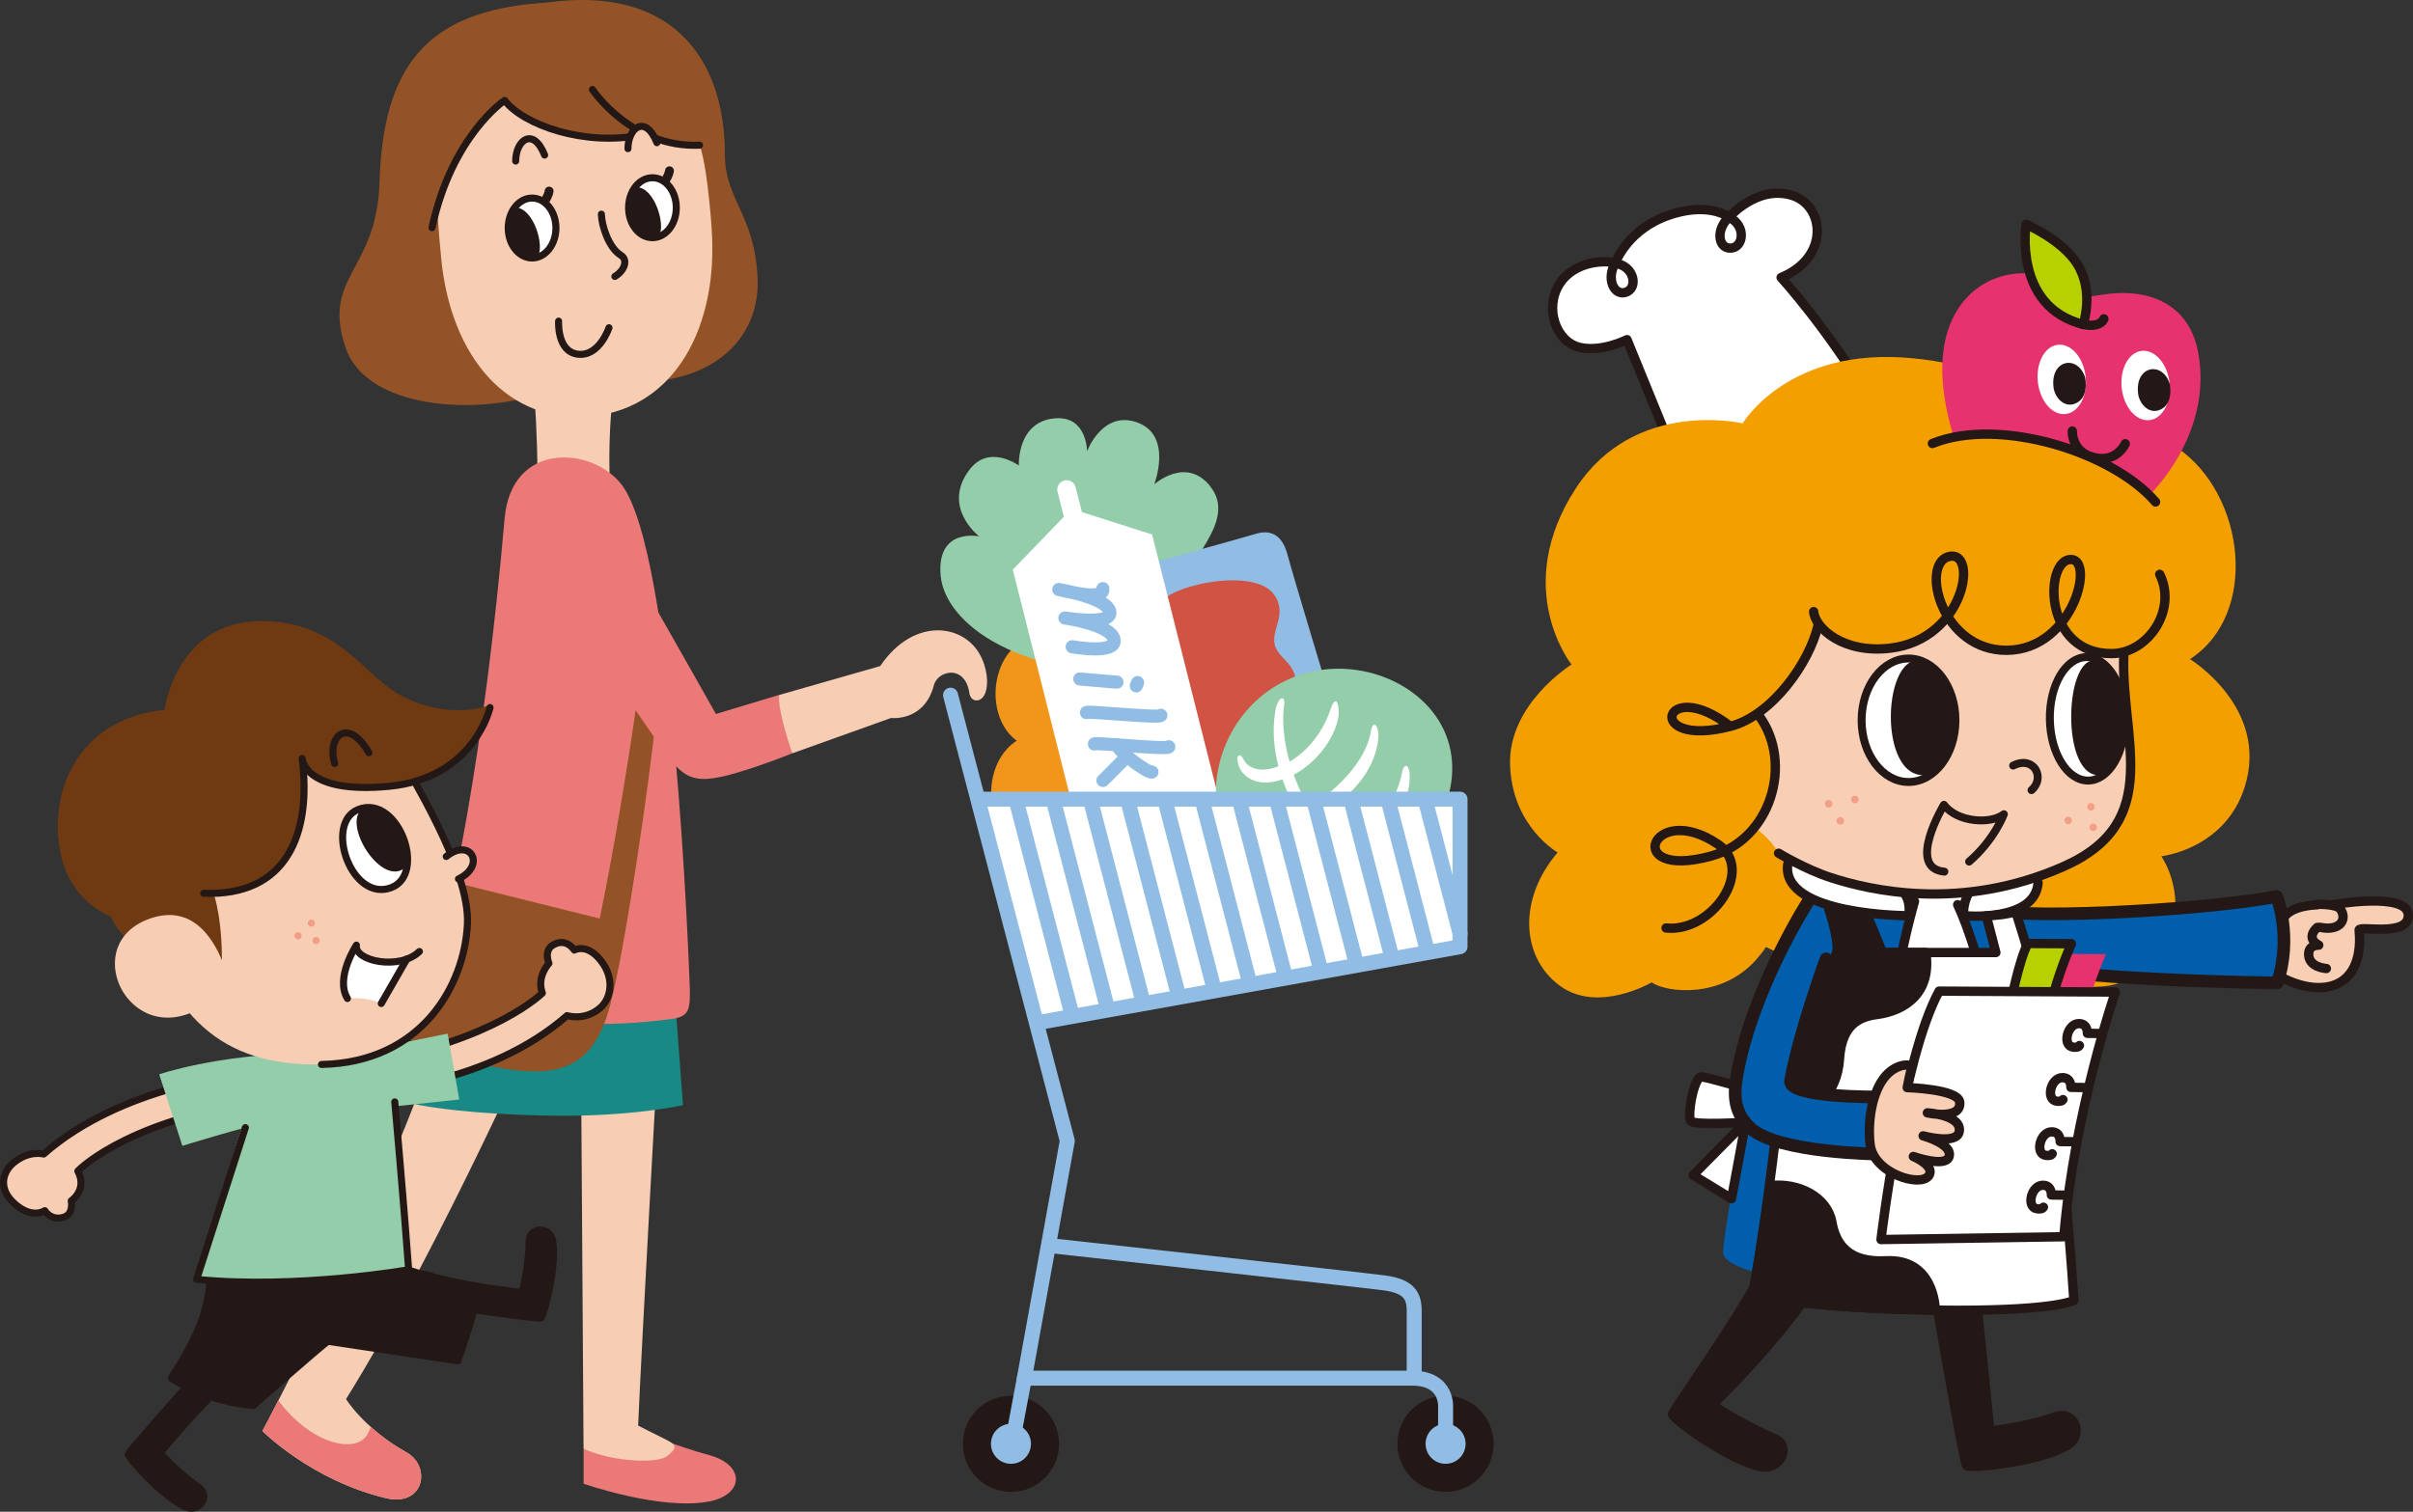 <?xml version="1.0" encoding="UTF-8"?><svg id="_イヤー_2" xmlns="http://www.w3.org/2000/svg" width="307.52" height="192.72" viewBox="0 0 307.52 192.72"><rect x="0" y="0" width="307.52" height="192.72" fill="#333333" stroke="none"/><defs><style>.cls-1,.cls-2,.cls-3,.cls-4,.cls-5,.cls-6,.cls-7,.cls-8,.cls-9,.cls-10,.cls-11,.cls-12,.cls-13,.cls-14,.cls-15{stroke-linecap:round;stroke-linejoin:round;}.cls-1,.cls-2,.cls-3,.cls-4,.cls-5,.cls-6,.cls-7,.cls-8,.cls-9,.cls-10,.cls-12,.cls-13,.cls-15{stroke:#231815;}.cls-1,.cls-2,.cls-3,.cls-4,.cls-7{stroke-width:1.19px;}.cls-1,.cls-16,.cls-10{fill:#231815;}.cls-2{fill:#b7d100;}.cls-3,.cls-17,.cls-5,.cls-12{fill:#fff;}.cls-18{fill:#f49f00;}.cls-19,.cls-7{fill:#f8ceb4;}.cls-20,.cls-15{fill:#f7cdb3;}.cls-21,.cls-8{fill:#005eac;}.cls-22{fill:#f19e87;}.cls-23{fill:#e6326e;}.cls-24{fill:#eb7978;}.cls-25{fill:#f29f88;}.cls-26{fill:#f1961b;}.cls-27{fill:#91bde4;}.cls-28{fill:#945327;}.cls-29{fill:#d15344;}.cls-30{fill:#188984;}.cls-31{fill:#94cdaa;}.cls-32{fill:#6f3a12;}.cls-4,.cls-6,.cls-9,.cls-11,.cls-13,.cls-14{fill:none;}.cls-5,.cls-9{stroke-width:1.01px;}.cls-6{stroke-width:1.13px;}.cls-8{stroke-width:1.61px;}.cls-10,.cls-12,.cls-13,.cls-15{stroke-width:.9px;}.cls-11{stroke-width:1.91px;}.cls-11,.cls-14{stroke:#91bde4;}.cls-14{stroke-width:1.67px;}</style></defs><g id="L"><g><g><g><path class="cls-16" d="M134.97,184.06c0,3.38-2.74,6.13-6.13,6.13s-6.13-2.74-6.13-6.13,2.74-6.13,6.13-6.13,6.13,2.74,6.13,6.13Z"/><path class="cls-16" d="M190.35,184.06c0,3.38-2.74,6.13-6.13,6.13s-6.13-2.74-6.13-6.13,2.74-6.13,6.13-6.13,6.13,2.74,6.13,6.13Z"/><path class="cls-27" d="M186.78,184.06c0,1.41-1.14,2.55-2.55,2.55s-2.55-1.14-2.55-2.55,1.14-2.55,2.55-2.55,2.55,1.14,2.55,2.55Z"/><g><g><path class="cls-26" d="M131.67,81.11c-7.09,2.04-6.45,15.72,2.81,14.34,8.33-1.24,7.79-17.38-2.81-14.34Z"/><path class="cls-26" d="M131.11,93.74c-7.09,2.04-6.45,15.72,2.81,14.34,8.33-1.24,7.79-17.38-2.81-14.34Z"/><path class="cls-31" d="M154.26,62.02c-3.09-3.93-7.16-.28-7.16-.28,0,0,2.39-6.17-2.1-7.86-4.49-1.68-6.46,3.65-6.46,3.65,0,0,0-4.43-3.93-4.21-5.05,.28-4.77,6.03-4.77,6.03,0,0-3.79-2.81-6.31,.56-3.58,4.77,1.26,8.47,1.26,8.47,0,0-5.47-1.17-4.91,5.01,.56,6.18,10.24,13.33,27.64,12.21,0,0-.29-3.66,1.4-8.14,2.26-6,8.84-10.97,5.33-15.44Z"/><path class="cls-27" d="M169.42,88.69s-4.63-15.3-5.33-17.96-2.25-3.23-4.07-2.67c-1.82,.56-14.59,4.07-14.59,4.07l9.26,31.71h10.7l4.04-15.16Z"/><path class="cls-29" d="M164.81,90.65c1.4-6.03-1.22-5.93-2.2-8.03-.98-2.1,1.68-4.21-.28-6.87-2.66-3.62-14.26-.95-14.68,1.57s6.89,25.4,6.89,25.4h10.38l-.12-12.07Z"/><path class="cls-17" d="M137.89,65.29l-.8-3.17c-.16-.64-.81-1.03-1.45-.86-.64,.16-1.03,.81-.86,1.45l.8,3.17-6.51,6.74,11.43,45.31,17.76-4.48-11.43-45.31-8.93-2.85Z"/><g><path class="cls-14" d="M140.55,75.04c.17,1.26-2.69,.82-5.62,.11,0,0,6.2,1.04,6.51,2.84,.31,1.8-5.73,.79-5.73,.79,0,0,5.92,.82,6.27,2.76,.34,1.94-5.34,.91-5.34,.91"/><line class="cls-14" x1="144.81" y1="87.44" x2="144.98" y2="87.02"/><polyline class="cls-14" points="142.35 86.96 141.93 86.93 137.61 86.56"/><path class="cls-14" d="M147.95,91.19c.03,.43-9.63-.61-9.5-.35"/><path class="cls-14" d="M148.96,95.2c.03,.43-9.63-.61-9.5-.35"/><path class="cls-14" d="M146.81,98.42c-.31,.22-3.84-2.17-4.5-3.47"/><path class="cls-14" d="M143.45,96.59s-2.53,2.59-2.89,2.9"/></g><g><path class="cls-31" d="M156.4,107.05c3.41,6.42,12.29,8.38,19.84,4.37,7.55-4.01,10.92-12.46,7.51-18.88-3.4-6.42-12.89-9.5-20.44-5.5-7.55,4.01-10.32,13.58-6.91,20.01Z"/><path class="cls-17" d="M179.66,99.13c0-1.91-.77-1.84-.99-.62-.99,5.5-6.11,8.83-7.76,9.52-1.29-1.21-2.37-2.5-3.28-3.83h.02c6.5-3.52,7.79-7.85,7.99-9.98,.18-1.9-.72-2.37-.9-1.15-.76,5.01-6.44,9.07-7.95,9.79-.8-1.37-1.43-2.75-1.91-4.09,4-2.17,5.72-6.14,5.73-7.88,0-1.91-.61-1.8-.99-.62-1.12,3.52-3.5,5.84-5.28,6.82-.82-2.94-.94-5.52-.7-7.03,.25-1.6-.76-1.3-1.09,.47-.43,2.38-.23,4.82,.38,7.16-2.57,.98-4.01,.1-4.53-1.01-.26-.56-.99-.71-.57,.81,.37,1.33,2.17,3.06,5.61,1.87,.51,1.48,1.18,2.91,1.94,4.24-4.36,1.89-6.54,.39-7.45-.46-1.1-1.03-1.24,0,0,1.38,1.37,1.53,4.29,2.29,8.28,.45,2.62,4.06,5.96,6.97,8.01,7.37,1.31,.25,1.8-.69,1.8-.69-1.43-.76-2.71-1.62-3.85-2.54,6.6-3.48,7.49-8.3,7.49-9.99Z"/></g><path class="cls-20" d="M70.2,127.14s-14.03,31.86-26.1,51.22c0,0,2.28,3.74,7.72,6.8,3.18,1.79,2.26,7.01-2.68,5.82-9.49-2.28-15.7-8.55-15.7-8.55,0,0,14.59-27.22,22.17-49.4,5.62-16.45,14.59-5.89,14.59-5.89Z"/><path class="cls-24" d="M51.82,185.16c-1.89-1.06-3.19-2.06-4.57-3.26,0,0,0,.11-.36,.83-1.39,2.78-7.28,1.38-11.42-4.2-1.27,2.46-2.03,3.89-2.03,3.89,0,0,6.21,6.27,15.7,8.55,4.94,1.19,5.86-4.03,2.68-5.82Z"/><g><g><path class="cls-24" d="M74.38,184.69v4.46s9.79,3.43,15.96,2.27c4.5-.85,4.68-4.66,.03-5.92-4.05-1.1-9.03-3.1-9.03-3.1l-6.96,2.3Z"/><path class="cls-20" d="M84.03,130.93s-2.38,42.58-2.7,50.81c0,0,2.36,1.21,3.24,1.63,1.56,.76,1.89,1.08,.55,2.19-1.04,.87-4.35,.75-6.78,.32-2.43-.44-3.97-1.19-3.97-1.19l-.35-53.22,10-.54Z"/><path class="cls-20" d="M68.08,50c.06,.76,.41,5.66,.41,10.37,0,.83,9.23,1.12,9.19-.19-.09-2.77,.09-8.32,.55-9.79,.46-1.48-10.48-4.73-10.15-.39Z"/><path class="cls-28" d="M69.71,.33c15.88-2.24,22.67,7.12,22.67,19.31,0,5.87,3.79,7.62,4.17,15.8,.41,8.89-7.75,15.3-20.97,12.62-12.51-2.54-18.92-30.64-19.28-34.22-.36-3.58,1.72-11.86,13.41-13.51Z"/><path class="cls-28" d="M69.71,.33c-15.76,.92-20.9,8.51-21.35,23.04-.35,11.16-7.39,11.9-4.32,20.94,2.69,7.92,16.75,8.62,24.81,5.86,6.88-2.36,6.56-17.45,6.56-17.45,0,0,3.17-32.9-5.7-32.38Z"/><path class="cls-20" d="M90.69,29.13c.89,12.26-4.5,22.83-15.22,23.92-10.73,1.09-17.97-7.49-19.23-19.97-.43-4.27-.53-7.01-.56-7.36-.59-5.79,7.74-16.19,15.3-16.96,7.99-.81,15.15,1.85,18.18,9.74,.54,1.39,1.14,5.12,1.54,10.63Z"/><path class="cls-28" d="M65.71,11.86c-5.5,3.7-8.72,9.57-10.07,15.72-1.35,6.16-2.65-6.61,.61-12.62,3.26-6.01,11.99-6.99,11.99-6.99l-2.53,3.88Z"/><path class="cls-28" d="M64.25,12.22c1.31,3.9,10.62,6.87,16.91,5.08,0,0,5.44,2.06,9.38,1.06,0,0-5.03-10.59-10.97-11.44-5.93-.86-16.8,.9-15.32,5.31Z"/><path class="cls-13" d="M76.64,27.3c.03,1.45,.93,4.28,2.47,5.23,1,.62,.44,2.01-.75,2.71"/><path class="cls-13" d="M81.84,17.19c-7.33,1.52-15.15-1.28-17.53-4.39,0,0-6.72,4.49-9.25,16.22"/><path class="cls-13" d="M75.5,11.41s4.92,7.47,13.65,7.1"/></g><path class="cls-12" d="M70.85,29.07c0,2.11-1.36,3.82-3.04,3.82s-3.04-1.71-3.04-3.82,1.36-3.82,3.04-3.82,3.04,1.71,3.04,3.82Z"/><path class="cls-6" d="M69.98,24.36s-.05,.53-.53,1.22"/><path class="cls-12" d="M86.19,26.48c0,2.11-1.36,3.82-3.04,3.82s-3.04-1.71-3.04-3.82,1.36-3.82,3.04-3.82,3.04,1.71,3.04,3.82Z"/><path class="cls-6" d="M85.32,21.77s-.05,.53-.53,1.22"/></g><path class="cls-13" d="M69.41,19.77c-1.47-3.68-3.69-1.88-3.69,.76"/><path class="cls-15" d="M83.72,18.19c-1.47-3.68-3.69-1.88-3.69,.76"/><path class="cls-13" d="M77.61,41.78s-1.24,3.74-4,3.37c-2.66-.36-2.42-4.21-2.42-4.21"/><path class="cls-30" d="M84.8,110.86l2.24,30.03s-6.57,1.51-16.93,1.34c-5.14-.09-13.72-.5-18.76-1.82,0,0,9.59-28.99,10.71-37.69,1.12-8.7,22.73,8.14,22.73,8.14Z"/><path class="cls-24" d="M79.19,61.74c-3.79-4.85-14.02-5.49-14.88,4.35-2.53,29.05-6.77,51.18-10.26,61.03,0,0,13.98,5.2,31.56,2.78,2.24-.31,2.41-1.17,2.28-4.45-.11-2.59-1.96-55.07-8.7-63.71Z"/><path class="cls-28" d="M81.71,85.6s-2.18,16.46-5.28,31.5l-20.55-5.12s-5.06,9.41-6.38,13.26c-1.68,4.89,1.05,7.58,9.19,9.75,11.06,2.96,16.28,2.24,18.8-5.89,1.63-5.24,4.34-22.92,5.71-34.11,.75-6.18,.74-9.67,.74-9.67l-2.25,.28Z"/><path class="cls-24" d="M68.52,71.29s8.39,13.41,14.87,22.73c3.56,5.12,4.39,6.29,10.53,4.49,3.5-1.03,7.04-2.47,7.04-2.47l-1.64-7.46-8.08,2.44s-12.24-21.72-14.19-24.74c-3.58-5.56-11.61,.02-8.53,5.01Z"/><path class="cls-20" d="M99.32,88.58s-.47,1.14,1.64,7.46l12.6-4.51s4.14,.51,5.42-4.03c0,0,.16-1.15,1.47-1.61,1.4-.49,2.8,.36,3.09,2.46,.15,1.08,1.29,1.32,1.89,.29,.49-.85,.58-2.68-.27-4.64-1.95-4.49-8.64-5.53-12.98,.91l-12.85,3.68Z"/><polygon class="cls-17" points="186.07 101.66 124.79 101.66 132.42 130.33 186.07 120.93 186.07 101.66"/><path class="cls-11" d="M121.14,88.62l14.88,56.82-5.47,30.25h49.4c4.7,0,4.28,3.86,4.28,3.86v3.3"/><line class="cls-11" x1="129.56" y1="102.25" x2="136.63" y2="129.43"/><line class="cls-11" x1="134.3" y1="102.25" x2="141.17" y2="128.66"/><line class="cls-11" x1="139.04" y1="102.25" x2="145.7" y2="127.84"/><line class="cls-11" x1="143.78" y1="102.25" x2="150.22" y2="127"/><line class="cls-11" x1="148.52" y1="102.25" x2="154.75" y2="126.17"/><line class="cls-11" x1="153.27" y1="102.25" x2="159.28" y2="125.38"/><line class="cls-11" x1="158.01" y1="102.25" x2="163.8" y2="124.52"/><line class="cls-11" x1="162.75" y1="102.25" x2="168.35" y2="123.77"/><line class="cls-11" x1="167.49" y1="102.25" x2="172.84" y2="122.82"/><line class="cls-11" x1="172.23" y1="102.25" x2="177.39" y2="122.07"/><line class="cls-11" x1="176.97" y1="102.25" x2="181.94" y2="121.35"/><line class="cls-11" x1="181.71" y1="102.25" x2="186.07" y2="119"/><polyline class="cls-11" points="132.76 130.28 186.07 120.69 186.07 101.88 124.93 101.88"/><line class="cls-11" x1="130.55" y1="175.69" x2="129.21" y2="182.85"/><path class="cls-11" d="M134.17,158.83s39.11,4.3,42.27,4.72,3.79,1.68,3.79,3.58v7.79"/></g><path class="cls-16" d="M68.46,32.8c1.08-1.35-.51-6.38-2.75-6.32,0,0-1.9,1.95-.37,4.83,1.07,2.02,3.12,1.49,3.12,1.49Z"/><path class="cls-16" d="M83.9,30.2c1.08-1.35-.51-6.38-2.75-6.32,0,0-1.9,1.95-.37,4.83,1.07,2.02,3.12,1.49,3.12,1.49Z"/></g><path class="cls-27" d="M131.39,184.06c0,1.41-1.14,2.55-2.55,2.55s-2.55-1.14-2.55-2.55,1.14-2.55,2.55-2.55,2.55,1.14,2.55,2.55Z"/></g><g><g><g><path class="cls-10" d="M51.05,165.64s17.49,2.57,17.86,2.4c.37-.16,2.09-6.62,1.53-9.83-.33-1.89-3.05-1.91-3.01,.17,.04,2.07-.72,5.92-.91,6.38,0,0-8.29-.86-12.33-2.31l-3.14,3.18Z"/><path class="cls-10" d="M28.93,170.97s-12.52,14.01-12.59,14.41c-.07,.4,4.35,5.41,7.33,6.73,1.76,.78,3.28-1.48,1.53-2.6-1.75-1.12-4.53-3.89-4.8-4.29,0,0,6-7.31,9.44-9.87l-.9-4.38Z"/><path class="cls-10" d="M26.99,159.4s.17,4.97-1.3,8.98c-1.37,3.74-3.79,7.02-3.86,7.32,0,0,4.54,3.07,10.47,3.46,0,0,8.67-7.62,9.49-8.17l16.56,2.49s2.15-6.03,2.76-9.41c0,0-11.6-2.06-11.25-3.57,1.54-6.68-22.87-1.1-22.87-1.1Z"/><path class="cls-31" d="M34.11,132.16c-.19,2.19-9.06,29.58-9.05,30.94,.01,1.35,22.52-.39,26.88-1.48,0,0-1.21-25.78-3.92-31.09-7.6-14.91-12.95-9.23-13.91,1.64Z"/><path class="cls-15" d="M30.97,136.95s-15.44,1.4-25.4,10.17c0,0-1.93-.54-3.93,1.19-1.26,1.09-1.98,3.22,.26,5.18,2.25,1.96,3.81,.85,3.81,.85,0,0,.76,1.32,2.39,.84,1.34-.4,.98-2.1,.98-2.1,0,0,2.1-1.4,.84-3.79,0,0,5.47-5.89,21.61-8.7"/><path class="cls-31" d="M38.67,134.29c-11.09,.14-18.38,2.67-18.38,2.67l2.95,9.12s7.16-2.25,12.21-3.37l3.23-8.42Z"/><path class="cls-15" d="M47.55,139.06s14.75-.82,24.72-9.59c0,0,2.23,.74,4.23-.99,1.26-1.09,1.96-3.58,.12-5.96-1.82-2.36-3.43-1.4-3.43-1.4,0,0-1.02-1.67-2.74-.63-1.19,.73-.49,2.32-.49,2.32,0,0-1.61,1.68-.84,3.79,0,0-5.99,6.02-22.13,8.83"/><polygon class="cls-31" points="42.48 134.7 57.05 131.77 58.53 140.17 42.46 141.87 42.48 134.7"/><path class="cls-20" d="M50.19,94.77c2.22,4.44,9.72,16.06,9.38,23.05-.38,7.83-5.86,17.63-18.6,17.88-12.75,.25-19.55-6.06-23.44-20.55-2.3-8.57,27.18-31.31,32.66-20.38Z"/><path class="cls-13" d="M50.19,94.77c2.22,4.44,9.72,16.06,9.38,23.05-.38,7.83-5.86,17.63-18.6,17.88"/><path class="cls-17" d="M51.34,122.43c-1.62,.61-5.98-.12-5.93-1.69,0,0-2.95,3.44-1.13,6.56,0,0,2.18-.33,4.32,.63,0,0,2.89-4.79,2.99-5.03,.1-.24,.47-.74-.25-.47Z"/><path class="cls-20" d="M57.04,109.05s2.07-1.61,3.13,.03c1.06,1.64-2.14,3.43-2.66,3.43s-.47-3.46-.47-3.46Z"/><path class="cls-32" d="M38.5,96.7c1.42,8.54-1.8,17.28-11.28,17.18,0,0,1.27,3.46,1.03,10.1,0,0-11.32-.55-14.16-7.17,0,0-6.44-2.12-6.71-10.85-.25-7.91,4.54-14.57,13.61-15.47,0,0,1.48-12.54,14.24-11.22,8.43,.87,11.46,7.15,16.07,9.5,6.27,3.2,11.18,1.09,11.18,1.09,0,0-.83,9.78-13.09,10.37-11.46,.55-10.89-3.55-10.89-3.55Z"/><path class="cls-12" d="M45.62,103.21c5.25-2.14,9.14,8.94,3.7,10.11-4.81,1.03-7.85-8.42-3.7-10.11Z"/><path class="cls-13" d="M56.87,109.19c3.07-2.49,5.15,1.11,1.56,2.86"/><path class="cls-13" d="M50.31,140.47s1.17,13.06,1.77,21.4c0,0-14.19,2.49-27.02,1.23l6.21-19.35"/><path class="cls-13" d="M25.97,113.88c10.47,.41,13.77-7.45,12.54-17.18,0,0,.24,4.58,11.09,3.54,10.85-1.04,12.85-10.04,12.85-10.04"/></g><path class="cls-22" d="M40.13,117.61c.04,.25-.13,.48-.38,.52-.25,.04-.48-.13-.52-.38-.04-.25,.13-.48,.38-.52,.25-.04,.48,.13,.52,.38Z"/><path class="cls-22" d="M38.44,119.22c.04,.25-.13,.48-.38,.52-.25,.04-.48-.13-.52-.38-.04-.25,.13-.48,.38-.52,.25-.04,.48,.13,.52,.38Z"/><path class="cls-22" d="M40.73,119.84c.04,.25-.13,.48-.38,.52-.25,.04-.48-.13-.52-.38s.13-.48,.38-.52c.25-.04,.48,.13,.52,.38Z"/></g><path class="cls-13" d="M53.45,121.3c-2.54,2.44-8.34,1.22-8.03-.81,0,0-2.75,4.17-1.14,6.8"/><path class="cls-20" d="M29.54,126.72s-.75-4.85-3.35-7.82c-1.57-1.8-3.82-2.9-6.99-1.83-9.28,3.14-2.96,16.59,6.18,11.54l4.16-1.9Z"/><path class="cls-16" d="M51.76,110.51c-3.01,2.85-8.18-5.35-5.63-7.36,0,0,2.46-.68,4.45,2.07,1.99,2.75,1.18,5.28,1.18,5.28Z"/><line class="cls-13" x1="51.84" y1="122.27" x2="48.59" y2="127.93"/><path class="cls-13" d="M47.01,95.96c-2.64-4.59-5.39-2.18-4.36,1.38"/></g></g><g><g><g><path class="cls-3" d="M214.94,61.9l-7.59-18.6s-3.19,1.63-6.01,.99c-3.01-.68-4.56-4.97-2.6-8.08,1.96-3.12,6.27-3.04,7.11-2.65,0,0,1.58-4.66,7.6-6.37,4.63-1.32,6.91,.5,6.91,.5,0,0,3.54-4.11,7.97-2.8,4.18,1.23,4.97,7.88-1.34,10.49,0,0,6.11,6.67,11.77,16.32l-23.81,10.21Z"/><path class="cls-3" d="M220.35,27.69c2.3,1.1,1.85,4.05,.06,3.94-1.46-.09-1.74-2.4-.06-3.94"/><path class="cls-3" d="M205.84,33.56c2.52,.35,2.99,3.29,1.25,3.73-1.42,.36-2.39-1.76-1.25-3.73"/></g><g><g><path class="cls-18" d="M242.43,107.02l22.05-1-1.19,11.2c-1.19,3.21-6.73,5.69-12.06,5.05-6.86-.83-8.45-4.11-8.8-5.33-.35,1.22-1.94,4.49-8.8,5.33-5.33,.65-10.88-1.84-12.06-5.05l-1.19-11.2,22.05,1Z"/><g><path class="cls-1" d="M226.32,158.94c-4.01,8.46-13.19,20.83-13.17,21.36,.02,.54,7.05,5.79,11.24,6.67,2.47,.52,4.13-2.7,1.58-3.67-2.55-.97-7.24-3.79-7.71-4.23,0,0,8.07-7.68,13.57-16.04,0,0-1.49-12.55-5.51-4.09Z"/><path class="cls-1" d="M246.07,162.04s4.19,24.41,4.56,24.8c.37,.39,9.11-.42,12.82-2.57,2.19-1.27,.97-4.62-1.58-3.64-2.54,.99-7.63,1.79-8.28,1.77,0,0-1.23-12.42-1.86-17.97,0,0-1.51-.02-1.91-.22-.41-.21-.7-2.08-.7-2.08l-3.06-.09Z"/><g><g><g><path class="cls-17" d="M260.72,111.82c-.25,.83-.46,3.74-5.6,4.39-4.08,.52-5.02,.74-5.02,.74,0,0,1.32,3.55,1.41,5.36,.09,1.81-10.21,1.13-9.98,.5,.23-.63,1.63-6.14,1.63-6.14,0,0-3.7,0-6.73-1.58-3.03-1.58-3.39-3.61-3.12-3.75,0,0,27.54,.03,27.41,.48Z"/><g><path class="cls-17" d="M233.08,110.42c-.48,2.02,1.62,5.59,10.17,6.32l-.98,3.76s.57-.32,4.36-.32c3.79,0,4.76,.08,4.76,.08l-1.29-3.31s3.23-.29,6.13-1.05c1.97-.51,3.61-1.21,4.11-2.18,.44-.86,.53-2.06,.53-2.06,0,0-7.95-1.57-14.97-1.73-7.02-.16-12.82,.48-12.82,.48Z"/><path class="cls-19" d="M269.25,107.49c-1.57,1.53-8.32,6.47-21.88,6.35-16.75-.15-26.59-7.13-27.6-9.63-1.02-2.5,3.52-23.14,3.89-23.32,.18-.09,12.72-4.86,24.74-4.77,12.81,.09,25.14,5.05,25.14,5.05,0,0,.2,12.5-1.32,20.41-.59,3.08-2.03,5.01-2.96,5.92Z"/><path class="cls-18" d="M200.28,84.72s-7.78-9.75,.59-22.53c7.5-11.45,21.22-8.22,21.22-8.22,0,0,5.8-9.85,21.67-8.3,14.81,1.45,16.42,8.28,16.42,8.28,0,0,8.79-2.73,17.37,3.19,8.58,5.91,10.4,21.15,1.55,26.89,0,0,10.13,6.19,6.98,16.27-2.5,7.98-10.64,8.86-10.64,8.86,0,0,2.17,2.96,1.76,7.56-.36,3.94-4.02,8.68-9.4,9.04-6.28,.42-6.81-.72-6.81-.72l-5.2-4.12,.37-7.72,9.13-3.75,3.11-2.57s1.85-1.67,2.69-4.72c1.4-5.09,.44-9.38,0-11.89-.44-2.51-.4-7.01-.4-7.01,0,0,0,.71-3.41-.18-3.4-.89-4.57-3.41-4.57-3.41,0,0-2.08,3.61-7.26,3.32-5.18-.3-7.35-4.12-7.35-4.12,0,0-4.59,4.3-9.32,3.85-4.73-.44-6.9-3.23-6.9-3.23,0,0-1.2,3.74-3.14,6.54-2.42,3.5-4.84,5.02-4.84,5.02,0,0,2.52,3.28,2.42,7.08-.11,4.23-.49,5.23-2.66,7.41,0,0,2.53,1.63,3.44,4.2,1.19,3.37,.5,8.28-3.25,12.56-4.41,5.04-11.44,4.27-13.36,2.94,0,0-6.8,3.99-11.68,.44-4.88-3.55-5.47-10.94-.3-17.01,0,0-5.77-3.25-6.06-11.09-.3-7.84,7.84-12.87,7.84-12.87Z"/><path class="cls-7" d="M297.18,115.35s9.68-1.73,9.74,1.31c.06,2.87-6.34,1.27-6.27,1.91,.31,2.94-.43,6.13-3.29,7.05-3.48,1.13-7.41-1.49-7.41-1.49,0,0-1.39-3.75,1.08-7.05,0,0,.66-2.03,6.15-1.73Z"/><path class="cls-7" d="M295.45,115.29s2.33-.06,2.81,.6c.9,1.24,.06,2.87-2.57,2.33"/><path class="cls-4" d="M295.32,118.23s-1.6,1.3,.19,2.26c0,0-1.46-.09-1.27,1.39,.19,1.48,2.24,1.59,2.24,1.59"/><path class="cls-8" d="M253.81,115.71c.96,1.67,26.64,.46,36.33-1.43,0,0,2.05,5.12,.08,11.02,0,0-27.56-.26-36.64-2.89"/><path class="cls-21" d="M219.6,159.76c-.15-.98,2.38-16.67,5.81-29.98,1.64-6.36,3.78-12.45,5.38-15.62,0,0,5.43,2.96,12.37,2.96,6.94,0,12.58-2.26,12.58-2.26,0,0,1.87,3.83,4.71,15.71,3.05,12.73,3.25,30.21,2.87,31.01-.71,1.46-7.08,2.5-9.87,2.16-.4-.05-.77,.56-4.11,.35-1.85-.12-2.75-.42-2.75-.42,0,0-.78-.21-1.19-.9-1.08-1.79-.96-3.35-1.36-2.6-.85,1.59-.97,3.51-5.33,3.74-3.47,.18-18.62-1.03-19.1-4.15Z"/><path class="cls-3" d="M223.22,138.97s-5.03-1.47-6.32-1.69c-1.03-.18-1.92,5.08-1.41,5.65,.49,.55,6.95,.14,6.95,.14l-6.67,6.74,4.9,3s1.3-6.96,2.55-13.83Z"/><path class="cls-17" d="M260.01,111.9s.54,2.69-2.42,4.03-8.51,.63-8.51,.63h-4.75s-9.22,.1-13.33-2.28c-3.76-2.18-2.77-4.94-2.77-4.94,0,0,7.22,3.66,18.43,4.36,7.98,.5,13.35-1.79,13.35-1.79Z"/><path class="cls-9" d="M256.56,97.6c2.68-1.34,4.14,1.58,2.34,3.13"/><path class="cls-25" d="M232.69,102.78c.17,.2,.48,.23,.68,.05,.2-.17,.23-.48,.06-.68-.17-.2-.48-.23-.68-.06-.2,.17-.23,.48-.06,.68Z"/><path class="cls-25" d="M236.03,102.23c.17,.2,.48,.23,.68,.06,.2-.17,.23-.48,.06-.68-.17-.2-.48-.23-.68-.06-.2,.17-.23,.48-.06,.68Z"/><path class="cls-25" d="M234.16,104.96c.17,.2,.48,.23,.68,.06,.2-.17,.23-.48,.06-.68-.17-.2-.48-.23-.68-.06-.2,.17-.23,.48-.06,.68Z"/><path class="cls-25" d="M266.95,102.85c0,.27-.22,.48-.48,.48s-.48-.22-.48-.48,.22-.48,.48-.48,.48,.22,.48,.48Z"/><path class="cls-25" d="M264.05,104.59c0,.27-.22,.48-.48,.48s-.48-.22-.48-.48c0-.27,.22-.48,.48-.48s.48,.22,.48,.48Z"/><path class="cls-25" d="M267.24,105.46c0,.27-.22,.48-.48,.48s-.48-.22-.48-.48c0-.27,.22-.48,.48-.48s.48,.22,.48,.48Z"/><path class="cls-4" d="M231.69,79.76c-1.08,4.66-5.8,11.44-11.17,12.84-11.18,2.9-8.6-6.69,0,0"/><path class="cls-4" d="M224.22,91.31c4.33,5.97,1.53,15.76-6.25,17.85-11.38,3.05-7.44-7.25,.99-1.52,4.75,3.23-.81,11.29-6.63,10.66"/><path class="cls-4" d="M242.85,114.11c.42,.71,.57,1.61,.4,2.63,0,0-16.25,.03-15.42-6.54"/><path class="cls-4" d="M259.74,112.53c-.36,5.08-9.46,4.21-9.46,4.21-.15-.93,.19-2.11,.56-2.78"/></g></g><path class="cls-3" d="M243.99,114.91s-4.06,13.33-5.46,36.26c-.07,1.18,5.04-1.83,5.5-.45,.75,2.26,4.41,2.15,6.02,.75,1.61-1.4,4.25-.55,5.86,.21,1.05,.49,.07-11.27-2.09-22.01-1.16-5.75-2.86-11.22-4.33-14.34"/><path class="cls-3" d="M226.12,146.24c.18-2.69-2.51-8.42-2.51-8.42,.72-3.23,1.08-4.3,1.08-4.3,0,0,7.71-5.74,9.38-12.07,.33-1.24,5.85-.02,5.85-.02h14.44l-1.22-4.68c1.27-.04,2.62-.18,3.75-.54,.56,1.75,1.51,4.84,1.79,5.96,2.03,8.13,4.36,24.08,5.62,43.61,0,0-2.15,1.26-14.82,1.26-16.49,0-26.17-1.79-26.17-1.79,1.37-6.82,2.81-19.01,2.81-19.01Z"/><g><path class="cls-1" d="M255.51,134.42c4.45-.1,2.12-5.39,4.45-6.26,1.25,6.66,2.5,15.78,3.47,26.48-1.44-.81-2.63-2.46-3.17-5-.88-4.18-6.38-.98-8.34-5.19-2.34-5.02-.47-9.94,3.58-10.04Z"/><path class="cls-1" d="M224.68,133.51s7.71-6.09,9.38-12.07c.35-1.24-.62-4.39-1.09-5.9,1.48,.5,3.26,.77,4.93,.99l2.02,4.89h5.51c.78,5.18-2.66,7.47-6.32,7.93-2.88,.36-4.44,2.01-4.68,5.66-.28,4.23-2.92,7.48-8.96,6.78-.63-2.63-1.68-3.79-1.68-3.79,.72-3.23,.24-2.15,.9-4.48Z"/><path class="cls-1" d="M225.61,151.15c3.66-.44,7.29,1.49,7.85,4.65,.5,2.81,2.09,5.18,6.9,4.93,6.15-.32,6.28,6.04,6.28,6.29-4.55-.06-8.51-.25-11.81-.48-6.69-.53-11.52-1.29-11.52-1.29,.45-2.22,.9-5.01,1.31-7.77,.35-2.22,.69-4.39,1-6.32Z"/></g><path class="cls-3" d="M241.07,138.19h15.98s2.66,14.38-7.99,14.38c-10.65,0-7.99-14.38-7.99-14.38Z"/></g><path class="cls-5" d="M261.24,91.73c.08,4.35,2.28,7.83,4.92,7.78,2.64-.05,4.72-3.62,4.64-7.96-.08-4.35-2.28-7.83-4.92-7.78-2.64,.05-4.72,3.61-4.64,7.96Z"/><path class="cls-5" d="M249.21,91.82c0,4.35-2.68,7.87-5.98,7.87s-5.98-3.52-5.98-7.87c0-4.35,2.68-7.87,5.98-7.87s5.98,3.52,5.98,7.87Z"/><path class="cls-16" d="M244.68,84.21c-4.99-.69-5.37,16.53,1.53,14.43,0,0,2.61-1.44,2.91-5.67,0,0,.18-3.04-.84-5.46-.76-1.8-2.57-3.15-3.6-3.29Z"/><path class="cls-16" d="M267.09,84.21c-4.22-.69-4.54,16.53,1.3,14.43,0,0,2.21-1.44,2.47-5.67,0,0,.15-3.04-.71-5.46-.65-1.8-2.17-3.15-3.05-3.29Z"/></g><path class="cls-4" d="M275.24,73.22c2.24,4.48-1.43,10.04-6.06,10.1-8.66,.11-8.63-11.44-5.5-11.98,3.46-.59,.72,11.47-7.89,11.56-8.35,.09-11.02-10.84-7.53-11.92,3.91-1.2,2.34,10.49-7.35,11.65-6,.72-9.59-2.54-9.77-4.66"/><path class="cls-4" d="M270.67,83.25c-.49,10.75,5.3,21.51-7.74,27.24-13.03,5.74-24.6,3.02-29.66,1.37-3.25-1.06-6.6-3.09-6.6-3.09"/><path class="cls-9" d="M247.8,111.12c-4.93-.45-.06-8.52-.06-8.52,1.73,2.29,6.03,2.48,7.64,1.2,0,0-1.22,3.28-4.43,6.04"/></g></g><path class="cls-8" d="M230.51,114.81s-7.17,11.11-9.14,22.23c-.46,2.58-.42,4.84,1.79,6.83,3.46,3.13,16.32,3.26,16.32,3.26l-.12-7.29s-11.59,.11-11.17-2.09c1.25-6.63,4.53-15.51,4.53-15.51"/><path class="cls-23" d="M262.86,121.6s5.26,.03,5.55,.03c0,0-1.7,3.73-2.68,7.95l-5.11-.12s1.09-5.76,2.24-7.86Z"/><path class="cls-2" d="M258.44,120.28s5.26,.03,5.55,.03c0,0-1.7,3.73-2.68,7.95l-5.11-.12s1.09-5.76,2.24-7.86Z"/><path class="cls-3" d="M247.12,126.35s21.27,.12,22.47,.12c0,0-5.26,15.3-6.57,31.19l-23.3,.36s2.75-23.18,7.41-31.67Z"/><path class="cls-4" d="M267.63,131.75l-1.61-.02s.09-1.22-1.06-1.24c-1.51-.02-2.18,2.82-.76,3,.73,.09,.81-.2,.81-.2"/><path class="cls-4" d="M265.53,138.64l-1.61-.02s.09-1.22-1.06-1.24c-1.51-.02-2.18,2.82-.76,3,.73,.09,.81-.2,.81-.2"/><path class="cls-4" d="M264.16,145.55l-1.61-.02s.09-1.22-1.06-1.24c-1.51-.02-2.18,2.82-.76,3,.73,.09,.81-.2,.81-.2"/><path class="cls-4" d="M263.04,152.36l-1.61-.02s.09-1.22-1.06-1.24c-1.51-.02-2.18,2.82-.76,3,.73,.09,.81-.2,.81-.2"/><path class="cls-7" d="M240.37,137.1c1.5-1.65,3.41-1.49,3.23-.96-.06,.18-.51,2.3-.54,2.51,0,0,6.51,.18,6.69,1.85,.25,2.33-4.12,1.37-4.12,1.37,0,0,4.42,.24,4.06,2.39-.29,1.72-4.6,.54-4.6,.54,0,0,3.86,1.05,3.29,2.69-.48,1.37-4.54-.06-4.54-.06,0,0,2.85,1.2,1.97,2.45-1.06,1.53-7-.29-7.47-3.94-.36-2.83,.19-6.83,2.03-8.84Z"/></g></g><path class="cls-23" d="M274.02,63.02s8.22-7.85,6.06-18.4c-.87-4.24-3.73-6.33-6.84-6.99-3.74-.79-6.56,.38-7.45,.13-1.52-.42-4.52-3.69-9.75-2.76-5.22,.93-11.23,6.58-7.18,20.28,0,0,6.72-.85,12.61,.78,6.5,1.8,11.98,7.32,12.54,6.95Z"/><path class="cls-17" d="M265.8,48.02c.27,2.44-.87,4.57-2.55,4.76-1.68,.19-3.27-1.64-3.54-4.07-.27-2.44,.87-4.57,2.55-4.76,1.68-.19,3.27,1.64,3.54,4.07Z"/><path class="cls-17" d="M276.49,48.8c.27,2.44-.87,4.57-2.55,4.76-1.68,.19-3.27-1.64-3.54-4.07-.27-2.44,.87-4.57,2.55-4.76,1.68-.19,3.27,1.64,3.54,4.07Z"/><path class="cls-16" d="M276.52,48.95c-.9-2.97-4.48-2.36-4.03,1.25,.15,1.22,1.28,2.57,2.66,2.09,1.95-.68,1.37-3.35,1.37-3.35Z"/><path class="cls-16" d="M265.74,48.15c-.9-2.97-4.48-2.36-4.03,1.25,.15,1.22,1.28,2.57,2.66,2.09,1.95-.68,1.37-3.35,1.37-3.35Z"/><path class="cls-2" d="M265.48,41.36s1.45-4.14-.73-7.68c-1.89-3.07-6.54-5.09-6.54-5.09,0,0-1.69,10.47,7.27,12.77Z"/><path class="cls-2" d="M265.48,41.36c2.29,.47,2.64-.71,2.64-.71"/><path class="cls-4" d="M274.71,63.99c-5.54-6.43-20-10.89-28.44-7.45"/><path class="cls-4" d="M270.85,56.57s-1.22,2.76-4.48,1.61c-2.39-.84-2.27-3.23-2.27-3.23"/></g></g></g></svg>